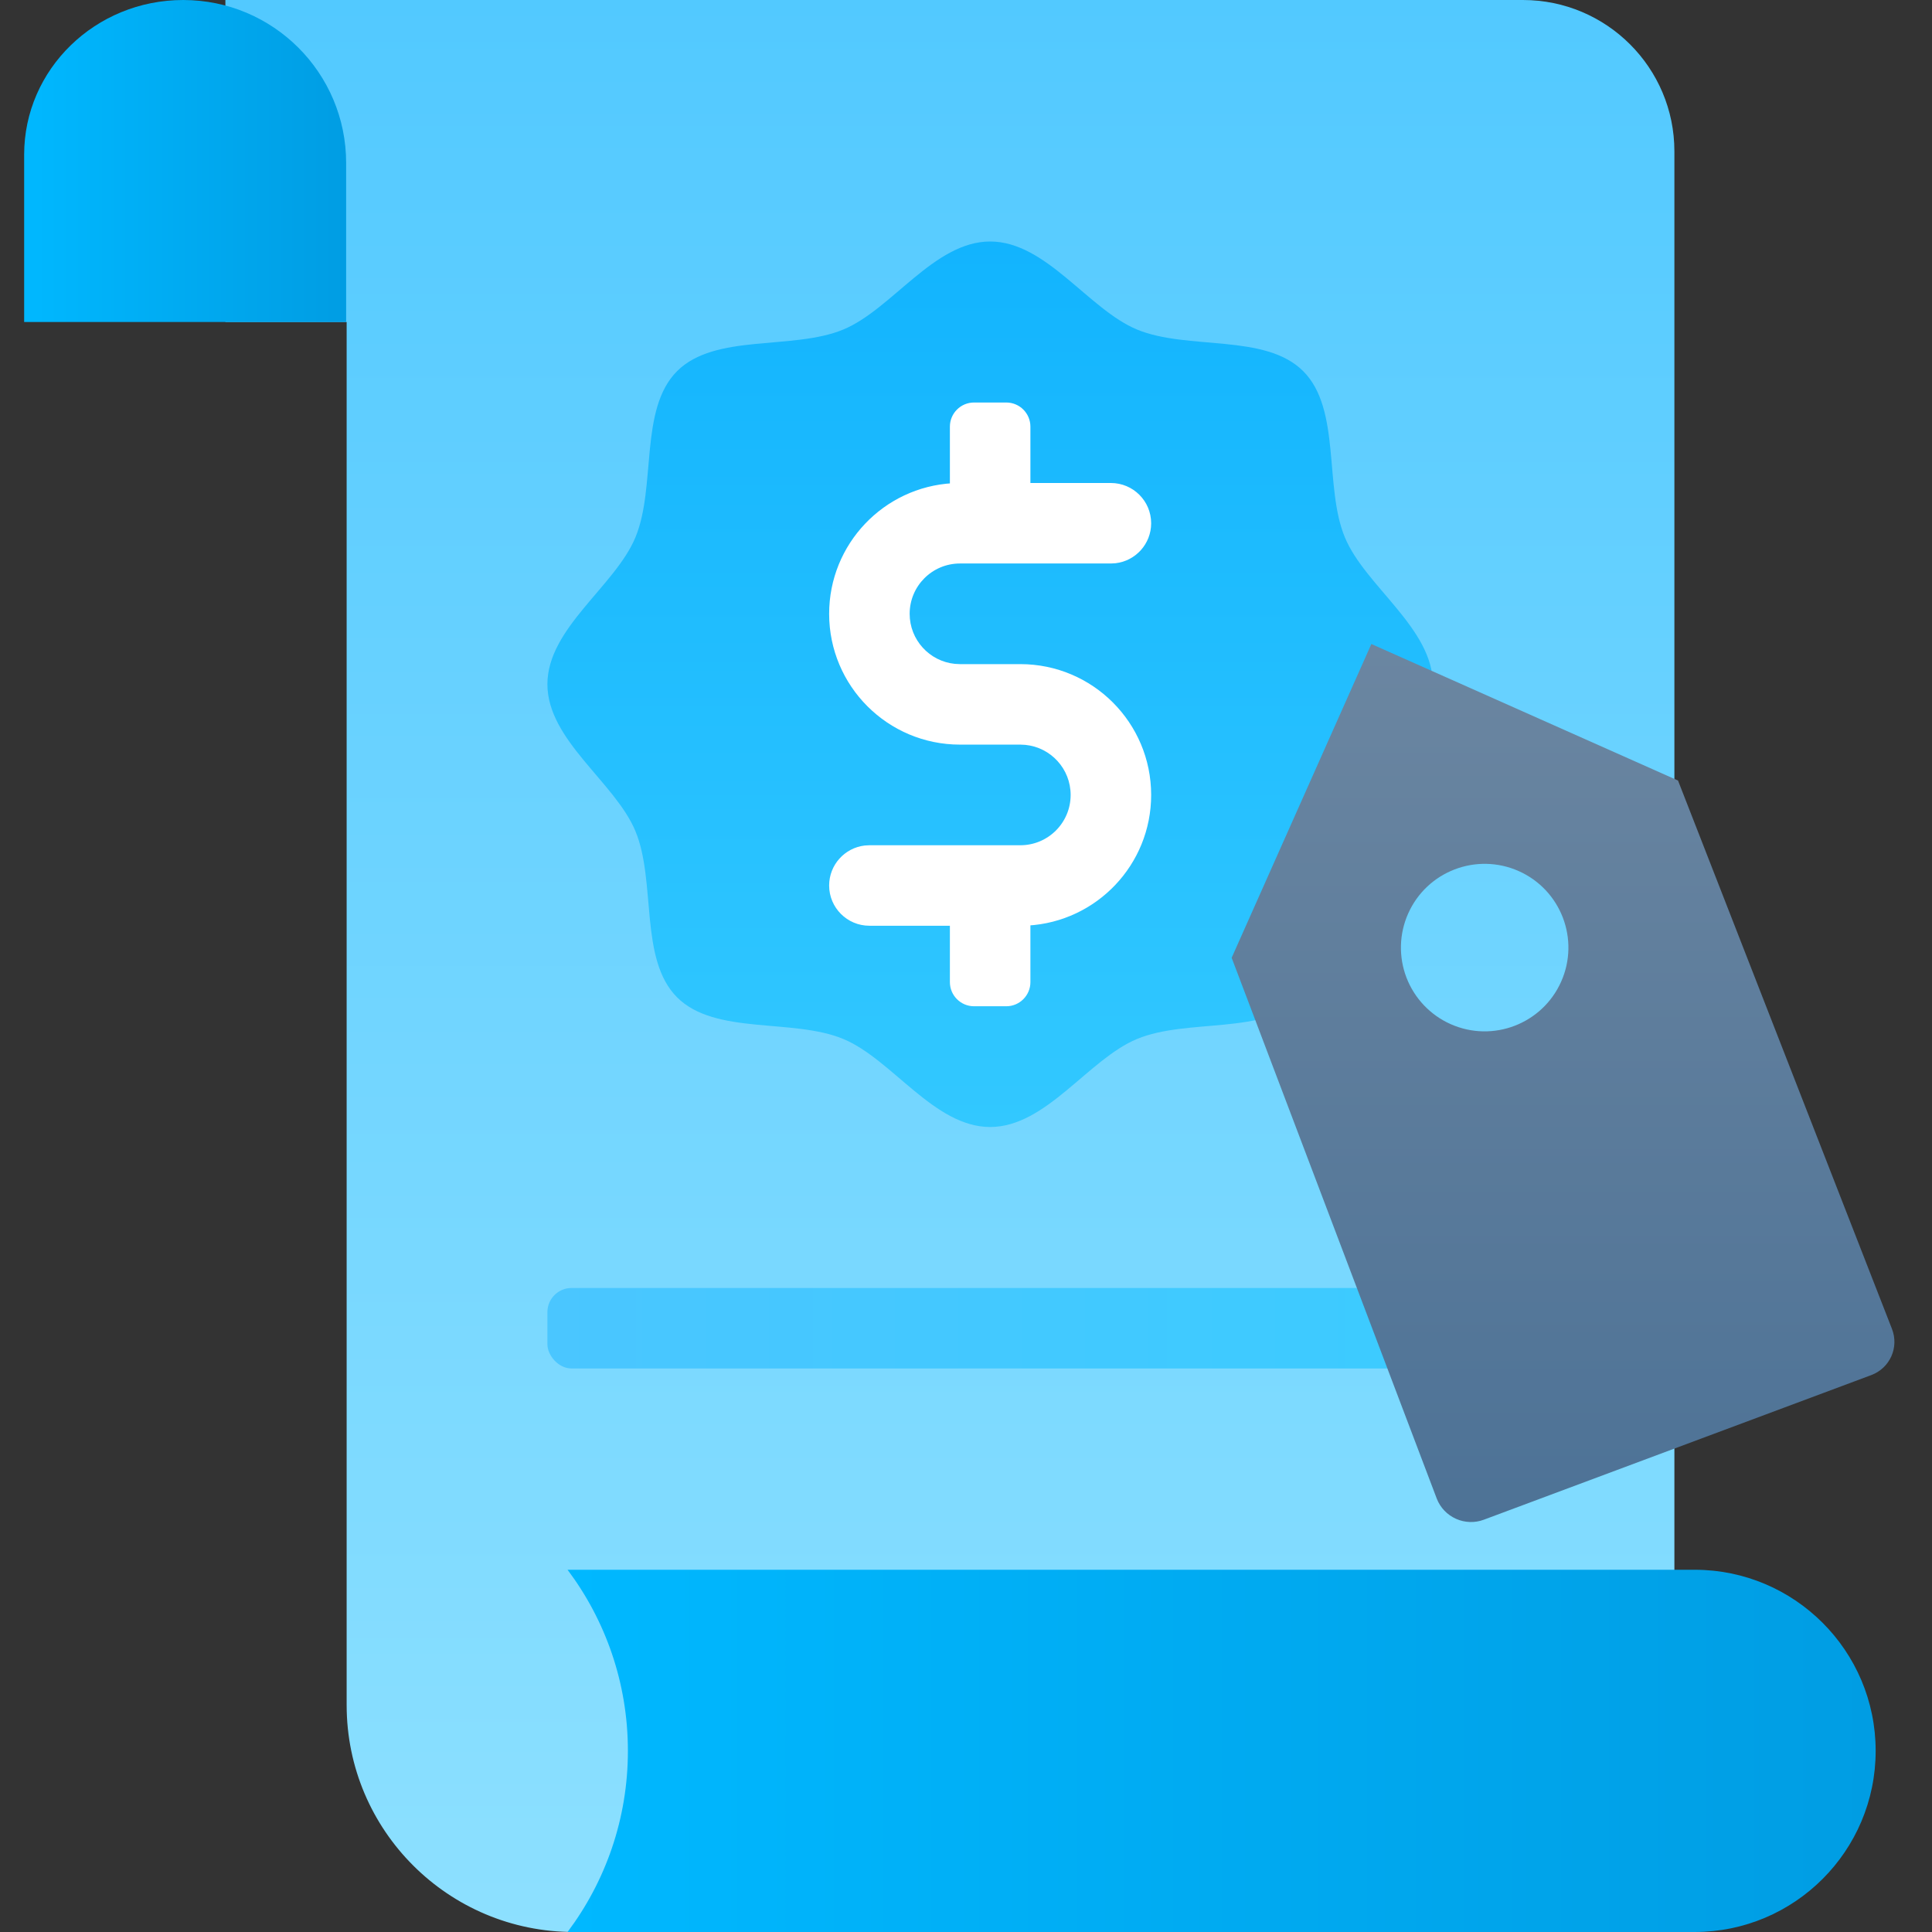 <svg width="80" height="80" viewBox="0 0 80 80" fill="none" xmlns="http://www.w3.org/2000/svg">
<rect x="0" y="0" width="80" height="80" fill="#333333" stroke="none"/>
<path fill-rule="evenodd" clip-rule="evenodd" d="M63.06 0H9.333V13.333H14.354V70.603C14.354 75.793 18.567 80 23.763 80H60.583C65.416 80 69.333 76.082 69.333 71.25V6.265C69.333 2.805 66.525 0 63.06 0Z" fill="url(#paint0_linear)"/>
<path fill-rule="evenodd" clip-rule="evenodd" d="M7.586 0C11.312 0 14.333 3.021 14.333 6.748V13.333H1V6.406C1 2.868 3.948 0 7.586 0Z" fill="url(#paint1_linear)"/>
<path fill-rule="evenodd" clip-rule="evenodd" d="M55.688 34.416C54.82 36.508 55.54 39.721 53.964 41.297C52.387 42.873 49.175 42.153 47.083 43.021C45.065 43.857 43.321 46.667 41 46.667C38.679 46.667 36.934 43.857 34.917 43.021C32.825 42.153 29.612 42.873 28.036 41.297C26.46 39.72 27.18 36.508 26.312 34.416C25.476 32.399 22.667 30.653 22.667 28.333C22.667 26.013 25.476 24.268 26.312 22.25C27.18 20.159 26.46 16.946 28.036 15.369C29.612 13.793 32.825 14.513 34.917 13.646C36.934 12.809 38.679 10 41 10C43.321 10 45.065 12.809 47.083 13.646C49.175 14.513 52.388 13.793 53.964 15.37C55.54 16.946 54.82 20.159 55.688 22.25C56.524 24.268 59.333 26.013 59.333 28.333C59.333 30.653 56.524 32.399 55.688 34.416Z" fill="url(#paint2_linear)"/>
<path fill-rule="evenodd" clip-rule="evenodd" d="M23.501 80C25.07 77.911 26 75.314 26 72.5C26 69.686 25.07 67.089 23.501 65H70.167C74.309 65 77.667 68.358 77.667 72.5C77.667 76.642 74.309 80 70.167 80H23.501Z" fill="url(#paint3_linear)"/>
<path d="M46 20C46.92 20 47.667 20.746 47.667 21.667C47.667 22.521 47.023 23.226 46.194 23.322L46 23.333H39.75C38.599 23.333 37.667 24.266 37.667 25.417C37.667 26.495 38.486 27.383 39.537 27.489L39.75 27.5H42.25C45.242 27.5 47.667 29.925 47.667 32.917C47.667 35.805 45.406 38.165 42.557 38.325L42.25 38.333H36C35.08 38.333 34.333 37.587 34.333 36.667C34.333 35.812 34.977 35.108 35.806 35.011L36 35H42.25C43.401 35 44.333 34.067 44.333 32.917C44.333 31.838 43.514 30.951 42.463 30.844L42.25 30.833H39.75C36.758 30.833 34.333 28.408 34.333 25.417C34.333 22.528 36.594 20.168 39.443 20.009L39.75 20H46Z" fill="white"/>
<path d="M39.333 17.667C39.333 17.114 39.781 16.667 40.333 16.667H41.667C42.219 16.667 42.667 17.114 42.667 17.667V21.667H39.333V17.667Z" fill="white"/>
<path d="M42.667 40.667C42.667 41.219 42.219 41.667 41.667 41.667H40.333C39.781 41.667 39.333 41.219 39.333 40.667V36.667H42.667V40.667Z" fill="white"/>
<rect x="22.667" y="53.333" width="36.667" height="3.333" rx="1" fill="url(#paint4_linear)"/>
<path fill-rule="evenodd" clip-rule="evenodd" d="M69.483 32.32L78.34 55.021C78.643 55.791 78.261 56.648 77.487 56.939L61.445 62.927C61.074 63.067 60.658 63.055 60.292 62.892C59.926 62.729 59.639 62.429 59.495 62.059L51 39.66L56.785 26.667L69.483 32.32ZM60.066 42.406C61.816 43.185 63.865 42.398 64.644 40.648C65.423 38.899 64.636 36.849 62.887 36.07C61.137 35.291 59.087 36.078 58.309 37.828C57.935 38.668 57.91 39.622 58.239 40.481C58.569 41.339 59.226 42.032 60.066 42.406Z" fill="url(#paint5_linear)"/>
<defs>
<linearGradient id="paint0_linear" x1="9.333" y1="0" x2="9.333" y2="80" gradientUnits="userSpaceOnUse">
<stop stop-color="#52C9FF"/>
<stop offset="1" stop-color="#8DE0FF"/>
</linearGradient>
<linearGradient id="paint1_linear" x1="1" y1="13.333" x2="14.333" y2="13.333" gradientUnits="userSpaceOnUse">
<stop stop-color="#00B8FF"/>
<stop offset="1" stop-color="#009DE3"/>
</linearGradient>
<linearGradient id="paint2_linear" x1="22.667" y1="10" x2="22.667" y2="46.667" gradientUnits="userSpaceOnUse">
<stop stop-color="#12B4FE"/>
<stop offset="1" stop-color="#32C8FF"/>
</linearGradient>
<linearGradient id="paint3_linear" x1="23.501" y1="80" x2="77.667" y2="80" gradientUnits="userSpaceOnUse">
<stop stop-color="#00B8FF"/>
<stop offset="1" stop-color="#009DE3"/>
</linearGradient>
<linearGradient id="paint4_linear" x1="59.333" y1="53.333" x2="22.667" y2="53.333" gradientUnits="userSpaceOnUse">
<stop stop-color="#3CCBFF"/>
<stop offset="1" stop-color="#4AC6FF"/>
</linearGradient>
<linearGradient id="paint5_linear" x1="51" y1="26.667" x2="51" y2="63.024" gradientUnits="userSpaceOnUse">
<stop stop-color="#6B86A1"/>
<stop offset="1" stop-color="#4D7296"/>
</linearGradient>
</defs>
</svg>
